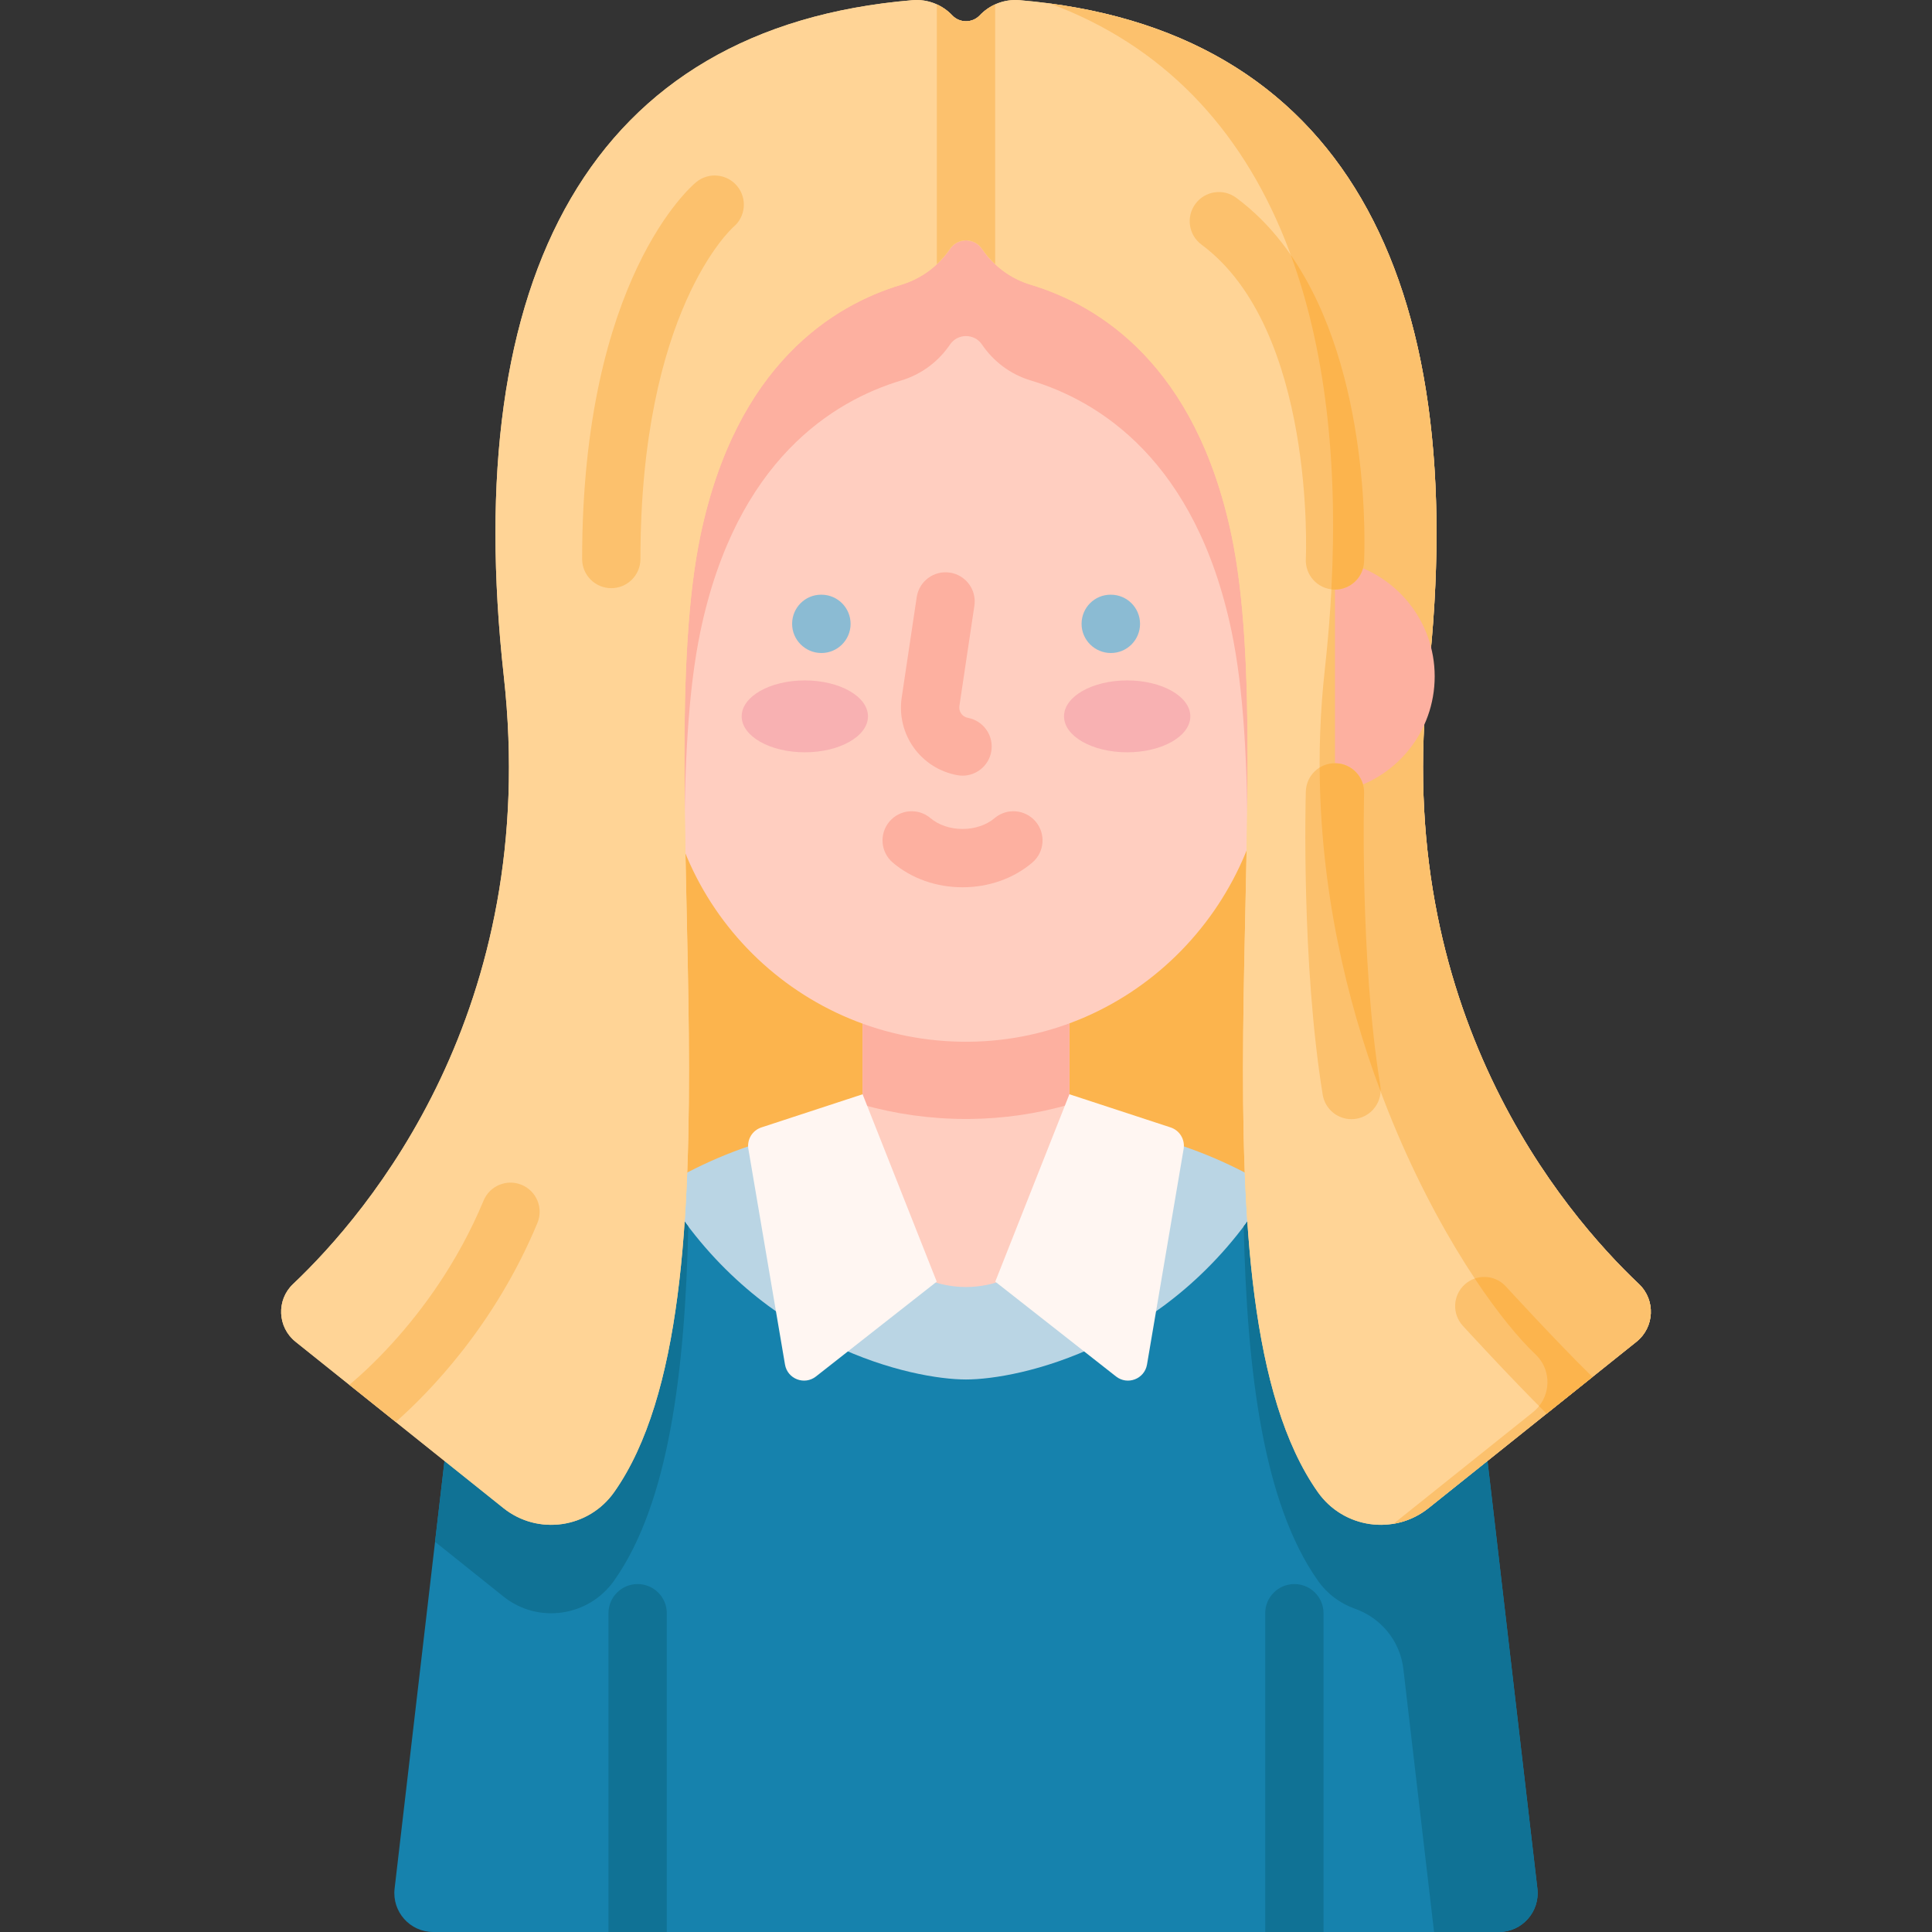 <svg id="Capa_1" enable-background="new 0 0 512 512" height="512" viewBox="0 0 512 512" width="512" xmlns="http://www.w3.org/2000/svg"><rect x="0" y="0" width="512" height="512" fill="#333333" stroke="none"/><g><path d="m173.329 209.986h165.341v126.366h-165.341z" fill="#fcb44d"/><g><path d="m342.669 318.472c-11.126 18.275-26.589 32.832-45.101 42.35-16.4 8.447-32.224 11.456-41.568 11.456s-25.167-3.008-41.567-11.456c-18.512-9.519-33.975-24.075-45.101-42.35 19.048-13.238 42.186-20.995 67.147-20.995h39.044c24.96 0 48.098 7.757 67.146 20.995z" fill="#bad5e4"/><g><path d="m283.403 268.195v45.474c0 15.134-12.269 27.403-27.403 27.403h-.01c-15.134 0-27.403-12.269-27.403-27.403v-45.474z" fill="#ffcec0"/><path d="m283.403 268.195v24.497c-8.483 2.446-17.426 3.776-26.646 3.848h-.747c-9.506 0-18.705-1.32-27.424-3.786v-24.558h54.817z" fill="#fdb0a0"/></g><path d="m336.291 136.782v57.995c0 44.281-35.41 80.966-79.691 81.298-44.624.321-80.902-35.742-80.902-80.291v-59.002c0-44.346 35.956-80.291 80.302-80.291 22.178 0 42.246 8.989 56.774 23.517 14.528 14.539 23.517 34.607 23.517 56.774z" fill="#ffcec0"/><g fill="#f8b1b2"><ellipse cx="213.288" cy="189.842" rx="16.737" ry="9.525"/><ellipse cx="298.712" cy="189.842" rx="16.737" ry="9.525"/></g><path d="m336.29 136.785v57.987c0 10.537-2.002 20.647-5.66 29.944-.041-21.917-.986-41.822-4.257-57.428-9.5-45.347-35.217-61.056-53.212-66.461-5.419-1.629-9.908-5.07-12.934-9.533-2.018-2.976-6.437-2.976-8.455 0-3.026 4.463-7.515 7.904-12.934 9.533-17.995 5.406-43.711 21.114-53.212 66.461-3.312 15.79-4.237 35.979-4.257 58.201-3.658-9.185-5.67-19.204-5.67-29.7v-57.973c0-44.181 35.258-80.852 79.436-81.315 22.523-.237 42.924 8.789 57.642 23.507 14.521 14.539 23.513 34.606 23.513 56.777z" fill="#fdb0a0"/><g><g><path d="m255.083 235.137c-6.952 0-13.514-2.32-18.479-6.533-3.254-2.761-3.653-7.637-.892-10.89 2.761-3.252 7.637-3.652 10.89-.892 2.144 1.819 5.235 2.863 8.481 2.863s6.337-1.043 8.481-2.863c3.254-2.762 8.13-2.361 10.89.893 2.761 3.253 2.361 8.129-.892 10.89-4.966 4.212-11.528 6.532-18.479 6.532z" fill="#fdb0a0"/></g><g><g><g id="XMLID_250_"><path d="m294.396 173.055c-4.268 0-7.769-3.459-7.769-7.726s3.417-7.726 7.685-7.726h.083c4.268 0 7.726 3.459 7.726 7.726s-3.457 7.726-7.725 7.726z" fill="#8bbbd3"/></g></g><g><g id="XMLID_118_"><path d="m217.687 173.056c-.016 0-.032 0-.048 0-4.267-.026-7.746-3.507-7.72-7.774.026-4.251 3.44-7.68 7.684-7.68h.048l.083.001c4.267.026 7.705 3.507 7.679 7.774-.026 4.25-3.481 7.679-7.726 7.679z" fill="#8bbbd3"/></g></g></g><g><path d="m255.092 205.559c-.468 0-.943-.043-1.42-.131-9.707-1.804-16.166-10.865-14.705-20.629l3.973-26.555c.631-4.22 4.558-7.126 8.785-6.498 4.22.631 7.129 4.564 6.497 8.785l-3.972 26.555c-.223 1.49.764 2.874 2.245 3.149 4.196.78 6.964 4.813 6.185 9.008-.691 3.718-3.939 6.316-7.588 6.316z" fill="#fdb0a0"/></g></g></g><path d="m374.413 327.812c-8.94-5.953-17.99-10.776-26.484-14.655-4.6-2.1-10.078-.497-12.763 3.788-25.141 40.108-65.224 48.632-79.166 48.632s-54.025-8.524-79.166-48.632c-2.686-4.284-8.163-5.888-12.763-3.788-8.494 3.879-17.544 8.702-26.484 14.655-8.879 5.912-14.673 15.471-15.909 26.067l-17.105 146.626c-.714 6.121 4.07 11.495 10.232 11.495h141.195 141.195c6.163 0 10.946-5.374 10.232-11.495l-17.105-146.626c-1.236-10.596-7.029-20.155-15.909-26.067z" fill="#1682ad"/><path d="m182.406 325.022c-.874 38.469-5.162 73.289-19.641 93.834-6.767 9.602-20.189 11.563-29.364 4.227l-18.106-14.489 6.381-54.715c1.24-10.598 7.031-20.159 15.912-26.062 8.941-5.954 17.995-10.781 26.489-14.662 4.593-2.093 10.069-.498 12.752 3.79 1.787 2.845 3.646 5.537 5.577 8.077z" fill="#107295"/><path d="m397.193 512c6.162 0 10.946-5.374 10.232-11.495l-17.101-146.626c-1.24-10.598-7.031-20.159-15.912-26.062-8.941-5.954-17.995-10.781-26.489-14.662-4.593-2.093-10.069-.498-12.762 3.79-1.778 2.845-3.637 5.527-5.568 8.057.874 38.479 5.162 73.299 19.641 93.855 2.545 3.611 6.03 6.134 9.877 7.489 6.962 2.452 11.941 8.621 12.797 15.953l8.134 69.701z" fill="#107295"/><g><g><path d="m228.599 289.99-26.819 8.788c-2.408.789-3.875 3.221-3.451 5.719l9.702 57.118c.65 3.824 5.153 5.563 8.204 3.167l32.011-25.133z" fill="#fff6f2"/></g><g><path d="m283.401 289.99 26.819 8.788c2.408.789 3.875 3.221 3.451 5.719l-9.702 57.118c-.65 3.824-5.153 5.563-8.204 3.167l-32.011-25.133z" fill="#fff6f2"/></g></g><g><g><path d="m335.295 512v-84.481c0-4.267 3.459-7.726 7.726-7.726s7.726 3.459 7.726 7.726v84.481z" fill="#107295"/></g><g><path d="m161.252 512v-84.481c0-4.267 3.459-7.726 7.726-7.726s7.726 3.459 7.726 7.726v84.481z" fill="#107295"/></g></g><g><path d="m434.345 340.292c-19.92-18.845-65.669-72.532-55.863-161.045 11.751-106.069-23.069-172.054-108.3-179.197-4.126-.346-7.929 1.271-10.556 4.039-1.947 2.051-5.305 2.051-7.252 0-2.627-2.768-6.431-4.384-10.556-4.039-85.231 7.143-120.05 73.128-108.299 179.198 9.806 88.513-35.943 142.2-55.863 161.045-4.469 4.228-4.137 11.442.667 15.285l55.082 44.068c9.169 7.336 22.593 5.374 29.358-4.224 35.801-50.795 9.325-188.861 22.864-253.5 9.498-45.346 35.216-61.056 53.212-66.459 5.419-1.627 9.909-5.068 12.935-9.532 2.018-2.976 6.437-2.976 8.455 0 3.026 4.464 7.516 7.905 12.935 9.532 17.996 5.403 43.714 21.113 53.213 66.459 13.539 64.639-12.937 202.705 22.864 253.5 6.765 9.598 20.189 11.559 29.358 4.224l55.082-44.068c4.801-3.844 5.133-11.058.664-15.286z" fill="#ffd496"/><path d="m433.674 355.578-11.662 9.333-12.146 9.725-31.266 25.013c-9.169 7.335-22.602 5.367-29.36-4.224-35.799-50.798-9.323-188.862-22.87-253.505-9.498-45.348-35.211-61.058-53.209-66.457-5.419-1.628-9.91-5.068-12.939-9.529-2.019-2.977-6.428-2.977-8.447 0-3.029 4.461-7.52 7.901-12.939 9.529-17.997 5.398-43.71 21.108-53.208 66.457-13.547 64.643 12.929 202.707-22.87 253.505-6.758 9.591-20.191 11.559-29.36 4.224l-28.515-22.818-12.3-9.838-14.258-11.414c-4.811-3.843-5.141-11.054-.67-15.288 19.913-18.842 65.663-72.535 55.866-161.047-11.753-106.067 23.067-172.05 108.293-179.199 4.131-.34 7.932 1.277 10.559 4.049 1.947 2.05 5.305 2.05 7.252 0 2.627-2.771 6.428-4.389 10.559-4.049 85.226 7.149 120.046 73.132 108.292 179.199-9.797 88.513 35.943 142.205 55.866 161.047 4.473 4.234 4.143 11.445-.668 15.287z" fill="#ffd496"/><path d="m433.68 355.576-55.081 44.067c-2.814 2.246-6.015 3.627-9.307 4.166l36.975-29.578c4.806-3.841 5.141-11.055.671-15.282-19.925-18.848-65.669-92.849-55.864-181.369 9.957-89.892-13.534-154.646-72.812-176.644 79.345 10.547 111.595 75.657 100.215 178.31-9.805 88.51 35.949 142.199 55.864 161.047 4.47 4.228 4.145 11.442-.661 15.283z" fill="#fcc16d"/><g><g><path d="m263.726 1.178v68.836c-1.319-1.226-2.493-2.596-3.503-4.08-2.019-2.977-6.428-2.977-8.447 0-1.01 1.483-2.184 2.854-3.503 4.08v-68.836c1.545.69 2.946 1.69 4.1 2.915 1.947 2.05 5.305 2.05 7.252 0 1.155-1.225 2.556-2.225 4.101-2.915z" fill="#fcc16d"/></g></g></g><g><path d="m353.778 151.01v56.476c0 1.317 1.225 2.319 2.508 2.016 13.713-3.242 23.921-15.55 23.921-30.254s-10.208-27.012-23.921-30.254c-1.282-.304-2.508.698-2.508 2.016z" fill="#fdb0a0"/></g><g><path d="m358.148 296.592c-3.721 0-7-2.695-7.617-6.486-5.68-34.908-4.528-78.498-4.477-80.337.12-4.265 3.636-7.62 7.941-7.505 4.265.12 7.626 3.675 7.506 7.94-.012.436-1.158 43.985 4.282 77.421.685 4.212-2.173 8.182-6.385 8.867-.42.067-.838.1-1.25.1z" fill="#fcc16d"/></g><g><path d="m365.868 289.246c-9.189-24.59-15.999-53.909-16.143-85.834 1.236-.773 2.699-1.185 4.265-1.143 4.265.113 7.634 3.667 7.51 7.932-.01.443-1.154 43.988 4.286 77.428.092.545.113 1.081.082 1.617z" fill="#fcb44d"/></g><g><path d="m353.784 156.235c-.132 0-.264-.003-.396-.01-4.26-.215-7.539-3.842-7.326-8.101.029-.606 2.626-60.881-27.65-83.297-3.43-2.539-4.151-7.378-1.612-10.807 2.539-3.43 7.378-4.151 10.807-1.612 36.945 27.354 34.03 93.681 33.887 96.491-.208 4.129-3.622 7.336-7.71 7.336z" fill="#fcc16d"/></g><g><path d="m361.49 148.895c-.206 4.131-3.616 7.345-7.706 7.345-.134 0-.268-.01-.391-.01-.196-.01-.381-.031-.567-.052 1.803-34.119-1.731-64.025-10.755-88.605 21.644 31.235 19.542 78.952 19.419 81.322z" fill="#fcb44d"/></g><g><path d="m161.996 155.87c-4.267 0-7.726-3.459-7.726-7.726 0-74.189 28.99-98.863 30.225-99.878 3.296-2.709 8.165-2.232 10.875 1.065 2.692 3.276 2.238 8.106-1.004 10.824-.514.452-24.643 22.345-24.643 87.988-.001 4.267-3.46 7.727-7.727 7.727z" fill="#fcc16d"/></g><g><path d="m142.423 324.096c-11.28 27.135-28.639 44.874-37.54 52.735l-12.3-9.838c2.493-2.081 6.696-5.851 11.559-11.219 7.767-8.571 17.194-21.211 24.013-37.612 1.638-3.935 6.16-5.8 10.096-4.162 3.946 1.639 5.81 6.161 4.172 10.096z" fill="#fcc16d"/></g><g><path d="m422.013 364.912-12.146 9.725c-9.9-9.848-21.644-22.674-22.21-23.292-2.885-3.152-2.668-8.035.484-10.92 3.152-2.884 8.035-2.658 10.92.484.143.154 13.062 14.288 22.952 24.003z" fill="#fcc16d"/></g><g><path d="m422.013 364.912-12.146 9.725c-.659-.649-1.329-1.319-1.999-1.999 3.214-4.007 2.977-9.993-.927-13.691-4.399-4.162-10.065-11.013-16.112-20.119 2.823-.979 6.078-.258 8.231 2.081.144.154 13.063 14.288 22.953 24.003z" fill="#fcb44d"/></g></g></svg>